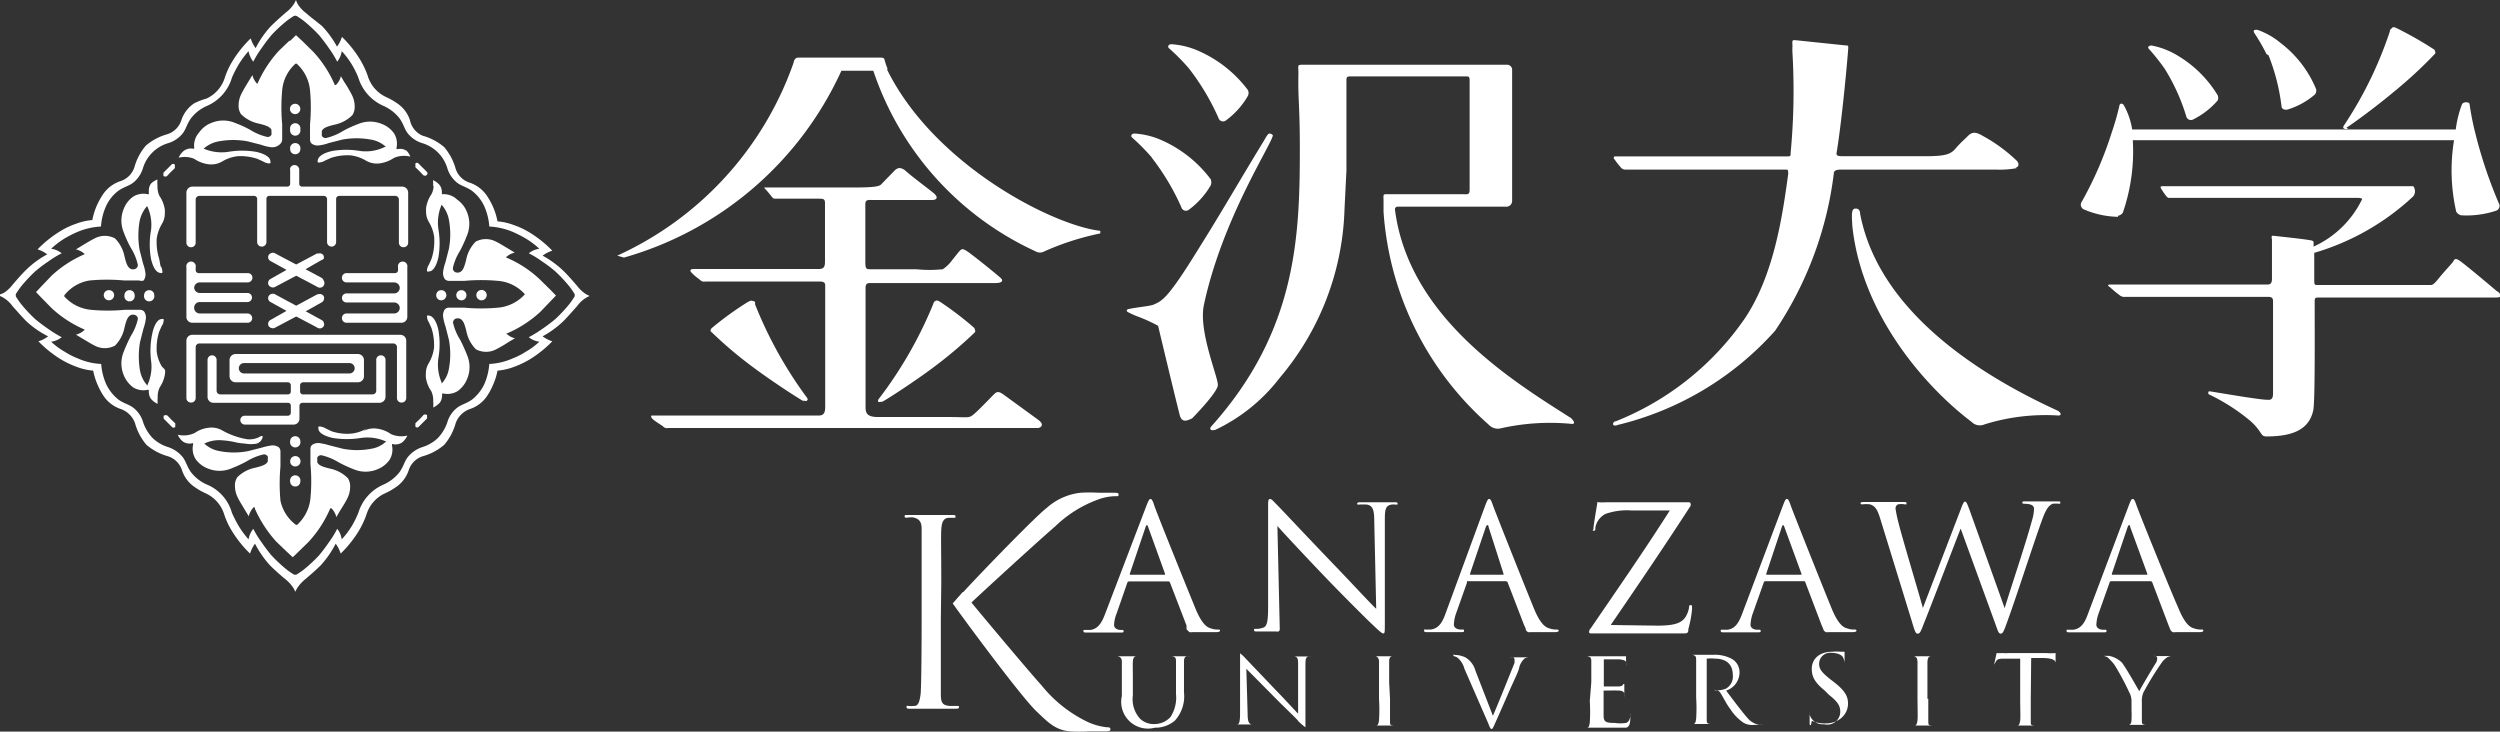 <svg xmlns="http://www.w3.org/2000/svg" viewBox="0 0 115.88 33.91"><rect x="0" y="0" width="115.88" height="33.91" fill="#333333" stroke="none"/><defs><style>.cls-1{fill:#fff;}</style></defs><g id="レイヤー_2" data-name="レイヤー 2"><g id="枠"><path class="cls-1" d="M72.79,19.36c-2.62-1.67-7.49-4.63-8.13-9.64a.12.12,0,0,1,.13-.14h5a.27.27,0,0,0,.3-.26c0-.34,0-6,0-6.12A.24.24,0,0,0,69.87,3C69,3,66.63,3,66,3H61.3c-.47,0-.54,0-.84,0s-.29,0-.28.22,0,.21,0,.63c0,.83.07,1.29.07,3,0,4.08-.13,8.48-4.1,12.91-.07.08-.07.14,0,.17s.08,0,.17,0a8.13,8.13,0,0,0,3-2.42,12.65,12.65,0,0,0,3-7.8l.09-1.81c0-.49,0-3.58,0-4.13,0-.21,0-.23.25-.23h5.24c.19,0,.22,0,.22.21,0,.49,0,4.79,0,5.05S68,9,67.69,9H64.34c-.13,0-.2,0-.21.06a1.4,1.4,0,0,0,0,.21c0,.15,0,.24,0,.55A14.47,14.47,0,0,0,69,19.68a.58.58,0,0,0,.58.17,10.39,10.39,0,0,1,3.29-.2c.13,0,.13-.1-.07-.29m-17-5.21c.85-4,3.15-7.46,3.2-7.88a.21.21,0,0,0-.15-.08c-.06,0-.11.06-.25.31-1,1.63-2,3.37-2.95,4.88-1.5,2.44-1.76,2.56-2.18,2.74-.15.07-.85.13-1.12.2-.12,0-.16.09-.08.14a4.1,4.1,0,0,0,.57.25,7.87,7.87,0,0,1,.84.39s.66,2.78,1,4.13c.1.4.37.26.58.16,0,0,1.16-1.18,1.19-1.53s-.9-2.47-.65-3.71M53.38,7.3a11,11,0,0,1,1.38,2.31.22.22,0,0,0,.36.1,3.72,3.72,0,0,0,1-1.12.39.39,0,0,0,0-.28,5.75,5.75,0,0,0-2.23-1.79,3.64,3.64,0,0,0-1.3-.33c-.14,0-.2.11-.11.19a9.94,9.94,0,0,1,.91.92M55.1,3.16a11,11,0,0,1,1.38,2.31.22.22,0,0,0,.36.1,3.7,3.7,0,0,0,1-1.12.31.31,0,0,0,0-.28A5.75,5.75,0,0,0,55.6,2.38a3.69,3.69,0,0,0-1.3-.33c-.14,0-.2.11-.11.19a9.94,9.94,0,0,1,.91.92"/><path class="cls-1" d="M108.76,5.92c.37-.23,1.52-1.09,2.17-1.64a20.5,20.5,0,0,0,1.92-1.77c.08-.07,0-.14,0-.2a17,17,0,0,0-1.75-1c-.12-.06-.19-.07-.24,0s-.06,0-.09.16a18.17,18.17,0,0,1-2.1,4.31c-.07.1-.08.16,0,.19s.09,0,.18,0m-8.51-2.78a9.2,9.2,0,0,1,1,2.21.22.22,0,0,0,.33.13,3.63,3.63,0,0,0,1.12-.87.28.28,0,0,0,0-.25,5.38,5.38,0,0,0-1.88-1.85,3.57,3.57,0,0,0-1.18-.45c-.13,0-.2.08-.13.15a9.75,9.75,0,0,1,.74.93m4.81-.63a9.46,9.46,0,0,1,.6,2.34c0,.18.18.21.31.17a3.53,3.53,0,0,0,1.24-.69.3.3,0,0,0,.06-.24A5.15,5.15,0,0,0,105.72,2a3.47,3.47,0,0,0-1.09-.62c-.12,0-.2,0-.15.13a9.51,9.51,0,0,1,.58,1M98.17,10a.31.31,0,0,0,.23-.15,8.69,8.69,0,0,0,.46-3.35h14.89a8.63,8.63,0,0,0,.1,3.31.36.36,0,0,0,.23.17,4.34,4.34,0,0,0,1.61-.21.24.24,0,0,0,.13-.36,21.28,21.28,0,0,1-1.1-3.3,12.45,12.45,0,0,1-.25-1.28c0-.11-.28-.13-.35,0A4.94,4.94,0,0,0,113.83,6h-15a3.32,3.32,0,0,0-.38-1.11c-.06-.12-.19-.11-.21,0a11.89,11.89,0,0,1-.36,1.26,16.9,16.9,0,0,1-1.38,3.19.24.24,0,0,0,.1.37,4.2,4.2,0,0,0,1.58.34m17.57,3.46c-.47-.4-1.32-1.11-1.65-1.36s-.32-.12-.41,0-.37.41-.59.68-.31.38-.43.38h-5.24c-.14,0-.16,0-.16-.24v-.25c0-.21,0-.62,0-1,0,0,0,0,0,0a11.41,11.41,0,0,0,4.59-2.62.39.39,0,0,0,0-.47l-.28,0h-11.3c-.08,0-.17,0-.12.09s.18.29.26.38.09.07.2.07h8.65s.22,0,.22.06a4.62,4.62,0,0,1-2.25,2.2l0,0v-.12c0-.13,0-.12-.08-.16-.32-.07-1.62-.2-1.77-.22s-.08.12-.08.18c0,.29,0,1.58,0,1.82s-.11.26-.23.26H97.8c-.09,0-.13.05,0,.12a5.39,5.39,0,0,0,.47.39.34.34,0,0,0,.24.06h6.64c.18,0,.21.09.21.2,0,.31,0,3.83,0,4.28,0,.3-.13.3-.28.29-.38,0-2.6-.39-2.65-.39s-.07,0-.07.07,0,.05.07.09a9.06,9.06,0,0,1,1.89,1.22c.57.52.44.71.74.71,1.33,0,2-.39,2.17-1.24.08-.55.06-3.51.06-5,0-.13,0-.2.15-.2h8.27c.31,0,.2-.17.06-.28"/><path class="cls-1" d="M95.43,19.06c-3-1.37-8.28-4.3-9.21-9.15,0-.15-.07-.26-.24-.24s-.15.3-.12.81c.44,4.15,3.44,7.5,5.52,9.07a.54.54,0,0,0,.61.12,9.45,9.45,0,0,1,3.42-.41c.15,0,.13-.12,0-.2m-2-11.27c.18-.07.19-.19.08-.33a7.3,7.3,0,0,0-1.6-1.17c-.27-.16-.46-.2-.66,0s-.37.34-.59.6-.48.35-1.35.35H85.43c-.19,0-.33,0-.3-.16.27-1.62.54-4.73.54-4.86s0-.1-.17-.12l-2.31-.24c-.08,0-.12,0-.11.15s0,.16,0,.37A30.54,30.54,0,0,1,83,7.08c0,.17,0,.17-.23.17H74.84a.08.08,0,0,0,0,.14,3.17,3.17,0,0,0,.28.36.26.26,0,0,0,.24.11h7.43c.12,0,.08.08.1.18-.27,2-.67,4.7-2,6.7a13.18,13.18,0,0,1-6,4.79c-.1,0-.14.11-.11.17a.19.19,0,0,0,.19,0,14.25,14.25,0,0,0,7.31-4.37A16.71,16.71,0,0,0,85,8.05c0-.15.12-.19.37-.19h7.13a4.37,4.37,0,0,0,1-.07"/><path class="cls-1" d="M41.15,3.21A3.41,3.41,0,0,1,41,2.77c0-.07-.08-.1-.17-.1H37c-.12,0-.19.09-.22.25a15.43,15.43,0,0,1-8.17,8.93l.31.09A15.82,15.82,0,0,0,39,3.28v0h1.48A14.16,14.16,0,0,0,48,11.65a.4.4,0,0,0,.41,0A12.49,12.49,0,0,1,51,10.82L51,10.7c-2.24-.26-7.73-3.09-9.89-7.49M43.59,14c-.11-.07-.18-.09-.23-.05s-.06,0-.11.16a19.19,19.19,0,0,1-2.47,4.32c-.08.09-.1.15-.07.19s.09,0,.19,0c.38-.21,1.57-1,2.27-1.52a20.28,20.28,0,0,0,2-1.68c.08-.07,0-.15,0-.21A15.05,15.05,0,0,0,43.59,14m4.59,5.5-1.69-1.23c-.25-.17-.32-.09-.46.05s-.74.77-.94.92-.25.09-1.12.09H40.7c-.51,0-.58-.18-.58-.46s0-4.89,0-5.53c0-.2.1-.22.22-.22h5.8c.31,0,.37-.11.26-.22s-1.4-1.16-1.63-1.29-.21-.07-.63.44a1.69,1.69,0,0,1-.44.43,6,6,0,0,1-1.23,0H40.35c-.18,0-.24,0-.24-.33V9.45c0-.21.17-.18.31-.18H43.2c.24,0,.28-.13.12-.28s-1-.76-1.39-1.11c-.24-.16-.34-.07-.44,0l-.65.67c-.08.08-.27.14-1.23.14H35.48c-.06,0-.08,0,0,.08s.28.33.32.38.08.06.17.06h2c.16,0,.27,0,.27.19,0,.37,0,2.63,0,2.68,0,.22,0,.39-.3.39H32.13c-.1,0-.17.05-.1.14a2.1,2.1,0,0,0,.35.31c.08.06.15.16.31.13h5.25c.17,0,.31,0,.31.18v5.57c0,.22,0,.46-.29.46H30.25c-.06,0-.09,0-.05.1s.47.35.53.4a.24.24,0,0,0,.24.08c.61,0,16.12,0,16.12,0h1c.16,0,.36-.17,0-.4m-10.86-.89c.1.05.15.06.19,0s0-.1-.07-.19A19.19,19.19,0,0,1,35,14.11c0-.15,0-.13-.11-.16s-.12,0-.23.05A15.05,15.05,0,0,0,33,15.2c-.06.06-.11.14,0,.21a19,19,0,0,0,2,1.68c.7.52,1.89,1.31,2.27,1.52"/><path class="cls-1" d="M43.61,28.71c0,.91,0,3.08,0,3.48s.09.49.38.53l.38,0c.06,0,.08,0,.08.05s0,.08-.15.08c-.48,0-1.05,0-1.13,0l-1,0c-.1,0-.15,0-.15-.08s0-.05.07-.05a1.54,1.54,0,0,0,.3,0c.19,0,.24-.25.28-.53s.05-2.57.05-3.48V27c0-1.48,0-2.17,0-2.48s-.09-.48-.42-.54A1.87,1.87,0,0,0,42,24a.07.07,0,0,1-.07-.06c0-.06,0-.07.15-.07l1.1,0,.95,0c.11,0,.16,0,.16.07s0,.06-.08.06L44,24c-.27,0-.35.21-.37.54s0,1,0,2.48Z"/><path class="cls-1" d="M54,26.64s0,0,0-.05l-.78-2.16q-.06-.18-.12,0l-.73,2.16s0,.05,0,.05Zm-.86-3.2c.1-.26.14-.31.18-.31s.09,0,.18.29,1.43,3.61,1.93,4.83c.3.71.54.84.71.88a.83.83,0,0,0,.33.05c.05,0,.08,0,.08.05s-.07.07-.17.07-.54,0-1.11,0a.39.39,0,0,1-.14,0L55,29.17A1.67,1.67,0,0,1,55,29l-.77-2a.07.07,0,0,0-.07-.05H52.33s-.06,0-.08.07l-.49,1.41a1.56,1.56,0,0,0-.12.54c0,.16.17.23.31.23H52c.05,0,.08,0,.08.05s0,.07-.12.07l-.65,0c-.09,0-.55,0-.93,0-.11,0-.16,0-.16-.07s0-.05.07-.05h.25c.37-.05.54-.36.69-.76Z"/><path class="cls-1" d="M59.17,29.27c-.1,0-.54,0-.91,0-.09,0-.13,0-.13-.07s0-.05.06-.05a.93.93,0,0,0,.34-.05c.2-.05.25-.28.25-1V23.53c0-.31,0-.4.09-.4s.21.17.3.25,1.35,1.43,2.62,2.75c.82.85,1.72,1.83,2,2.09l-.09-4.06c0-.52-.07-.71-.32-.77a2.51,2.51,0,0,0-.41,0c-.05,0-.06,0-.06-.05s.06-.06.16-.06l.86,0,.7,0c.09,0,.15,0,.15.06s0,.05-.09.05a.62.62,0,0,0-.2,0c-.27.05-.3.23-.3.71l0,4.69c0,.53,0,.57-.07.57s-.17-.09-.61-.51c-.09-.08-1.28-1.26-2.15-2.17s-1.89-2-2.15-2.3l.11,4.78a.11.11,0,0,1-.11.12"/><path class="cls-1" d="M76.82,29c.87,0,1.13-.15,1.3-.39a1.19,1.19,0,0,0,.17-.44c0-.07,0-.12.07-.12s.07,0,.07.18a5,5,0,0,1-.17.92c0,.2-.05.21-.24.21-1.38,0-2.77,0-4.21,0-.11,0-.15,0-.15-.07s0-.07.11-.22c1.23-1.8,2.48-3.6,3.63-5.41H75.61a3,3,0,0,0-1.19.16.88.88,0,0,0-.47.63c0,.12,0,.15-.09.15s0,0,0-.11.12-.82.16-1.06,0-.15.08-.15a1.93,1.93,0,0,0,.35,0c.78,0,1.18,0,1.44,0h2.3c.12,0,.17,0,.17.07a.13.13,0,0,1,0,.1c-1.19,1.84-2.44,3.68-3.7,5.52Z"/><path class="cls-1" d="M92.92,28.19h0c.22-.74,1-3.06,1.27-4.08a1.85,1.85,0,0,0,.09-.52c0-.14-.09-.24-.47-.24,0,0-.07,0-.07-.05s0-.06.14-.06c.42,0,.76,0,.84,0l.67,0c.07,0,.11,0,.11.05s0,.06-.07.06a1.23,1.23,0,0,0-.28,0c-.25.09-.38.43-.54.87-.36,1-1.19,3.56-1.52,4.46-.21.59-.25.69-.35.69s-.13-.11-.24-.42l-1.62-4.45h0c-.3.77-1.42,3.7-1.72,4.44-.13.34-.17.43-.27.43s-.13-.09-.29-.63L87.14,24c-.13-.42-.24-.54-.45-.62a1.47,1.47,0,0,0-.38,0s-.07,0-.07-.05.05-.06.13-.06l1,0,.85,0c.12,0,.15,0,.15.06s0,.05-.08.05a.78.78,0,0,0-.32,0,.22.22,0,0,0-.11.19,6.53,6.53,0,0,0,.16.74c.12.51,1,3.45,1.11,3.87h0l1.75-4.56c.12-.33.16-.37.21-.37s.1.11.2.38Z"/><path class="cls-1" d="M44.63,27.44c.3.39,3.09,3.72,3.65,4.33a6.13,6.13,0,0,0,2.15,1.7,2.87,2.87,0,0,0,.87.24c.09,0,.17,0,.17.09s-.07.1-.28.1h-.73a7.48,7.48,0,0,1-.88,0c-.68-.07-1-.42-1.54-.93-.73-.7-3.35-4.25-3.88-5Z"/><path class="cls-1" d="M44.34,27.79c.46-.55,3.61-3.82,4.17-4.24a2.82,2.82,0,0,1,1.57-.71,7.5,7.5,0,0,1,.86,0h.64c.21,0,.27,0,.27.09s-.07.07-.16.07a2.42,2.42,0,0,0-.78.15,5.61,5.61,0,0,0-2,1.25c-.55.46-3.88,3.5-4.1,3.74Z"/><path class="cls-1" d="M69.69,26.64s0,0,0-.05L69,24.43c0-.12-.09-.12-.13,0l-.73,2.16s0,.05,0,.05Zm-.85-3.2c.1-.26.13-.31.18-.31s.08,0,.18.29,1.42,3.61,1.92,4.83c.3.71.54.84.71.88a.88.88,0,0,0,.33.05s.09,0,.09.05-.08.07-.17.07-.55,0-1.12,0a.37.37,0,0,1-.13,0,.28.28,0,0,1-.1-.09s0-.09-.08-.22l-.77-2a.09.09,0,0,0-.08-.05H68A.08.08,0,0,0,68,27l-.5,1.41a1.78,1.78,0,0,0-.11.54c0,.16.17.23.31.23h.08c.06,0,.08,0,.08.05s0,.07-.12.07l-.64,0c-.09,0-.55,0-.94,0-.1,0-.15,0-.15-.07s0-.05.07-.05h.24c.38-.05.55-.36.69-.76Z"/><path class="cls-1" d="M83.5,26.64s0,0,0-.05l-.79-2.16q-.06-.18-.12,0l-.72,2.16s0,.05,0,.05Zm-.86-3.2c.1-.26.13-.31.18-.31s.08,0,.18.29,1.42,3.61,1.92,4.83c.3.71.54.84.71.88a.88.88,0,0,0,.33.05c.05,0,.09,0,.09.05s-.08.07-.17.07-.55,0-1.12,0a.37.37,0,0,1-.13,0,.28.28,0,0,1-.1-.09,2,2,0,0,0-.09-.22l-.76-2s0-.05-.07-.05H81.83a.08.08,0,0,0-.08.07l-.5,1.41a1.78,1.78,0,0,0-.11.54c0,.16.17.23.31.23h.08c.06,0,.08,0,.08.05s0,.07-.12.07l-.64,0c-.1,0-.55,0-.93,0-.11,0-.16,0-.16-.07s0-.05.07-.05h.24c.38-.05.54-.36.69-.76Z"/><path class="cls-1" d="M99.53,26.64s0,0,0-.05l-.79-2.16c0-.12-.08-.12-.12,0l-.73,2.16s0,.05,0,.05Zm-.86-3.2c.1-.26.13-.31.18-.31s.08,0,.18.29S100.45,27,101,28.25c.3.71.54.84.71.88a.88.88,0,0,0,.33.05c.05,0,.09,0,.09.05s-.08.07-.17.07-.55,0-1.11,0a.39.39,0,0,1-.14,0,.28.28,0,0,1-.1-.09l-.09-.22-.76-2a.09.09,0,0,0-.08-.05H97.86a.08.08,0,0,0-.08.07l-.5,1.41a1.78,1.78,0,0,0-.11.54c0,.16.17.23.31.23h.08c.06,0,.08,0,.08.05s0,.07-.12.07l-.64,0c-.09,0-.55,0-.94,0-.1,0-.15,0-.15-.07s0-.05.07-.05h.24c.38-.05.55-.36.69-.76Z"/><path class="cls-1" d="M52,31.62c0-.69,0-.81,0-.95s-.05-.22-.2-.25l-.15,0s0,0,0,0,0,0,.07,0h1s.07,0,.07,0,0,0,0,0l-.11,0c-.12,0-.16.09-.17.25s0,.26,0,.95v.61a1.35,1.35,0,0,0,.34,1.09.92.92,0,0,0,.69.24,1,1,0,0,0,.71-.32,1.64,1.64,0,0,0,.26-1.07v-.55c0-.69,0-.81,0-.95s0-.22-.19-.25l-.16,0s0,0,0,0,0,0,.07,0h.86c.05,0,.07,0,.07,0s0,0,0,0a.32.32,0,0,0-.12,0c-.12,0-.16.09-.16.25s0,.26,0,.95v.47a1.68,1.68,0,0,1-.42,1.31,1.38,1.38,0,0,1-.93.33A1.24,1.24,0,0,1,52,32.26Z"/><path class="cls-1" d="M57.83,33.07c0,.36.05.47.18.51l.22,0s0,0,0,0,0,0-.08,0h-.92s-.07,0-.07,0,0,0,0,0l.18,0c.11,0,.14-.16.14-.56V30.5c0-.17,0-.22,0-.22s.12.1.16.14l1.44,1.51c.45.46.94,1,1.09,1.15l0-2.23c0-.29,0-.39-.17-.42l-.23,0s0,0,0,0,0,0,.09,0h.85c.05,0,.08,0,.08,0s0,0,0,0a.26.26,0,0,0-.11,0c-.15,0-.17.12-.17.39v2.57c0,.3,0,.32,0,.32s-.09-.05-.33-.28c0-.05-.7-.69-1.19-1.2L57.77,31Z"/><path class="cls-1" d="M64.43,32.39c0,.42,0,.77,0,1s0,.22.18.24l.2,0s0,0,0,0,0,0-.08,0h-1s-.07,0-.07,0,0,0,0,0l.13,0c.09,0,.11-.11.13-.24a8,8,0,0,0,0-1v-.77c0-.69,0-.81,0-.95s-.06-.23-.16-.25l-.14,0s0,0,0,0,0,0,.08,0h.9s.07,0,.07,0,0,0,0,0l-.12,0c-.12,0-.16.09-.16.25s0,.26,0,.95Z"/><path class="cls-1" d="M73.76,31.62c0-.69,0-.81,0-.95s0-.22-.2-.25l-.15,0s0,0,0,0,0,0,.08,0h1.62l.2,0,.06,0s0,0,0,0,0,.08,0,.21,0,.23,0,.29,0,0,0,0,0,0,0-.05a.47.47,0,0,0,0-.16c0-.08-.08-.12-.32-.15l-.71,0s0,0,0,0v1.21s0,.05,0,.05H75a.36.36,0,0,0,.22-.06s0-.06.07-.06,0,0,0,0,0,.1,0,.24,0,.25,0,.28,0,.09,0,.09,0,0,0,0a.41.41,0,0,0,0-.15c0-.06-.06-.14-.23-.15s-.66,0-.73,0,0,0,0,0v.38c0,.15,0,.66,0,.76,0,.3.08.36.52.36a1.84,1.84,0,0,0,.52,0c.12-.05.17-.14.2-.32s0-.07,0-.07,0,0,0,.07,0,.34-.06.43-.07.11-.24.11c-.69,0-1.07,0-1.21,0H73.5s-.07,0-.07,0,0,0,0,0l.13,0c.09,0,.11-.11.13-.24a8,8,0,0,0,0-1Z"/><path class="cls-1" d="M79.51,32s0,0,0,0a0,0,0,0,1,0,0,1.18,1.18,0,0,0,.49-.08.64.64,0,0,0,.32-.62c0-.55-.35-.77-.83-.77a1.74,1.74,0,0,0-.38,0,.05.05,0,0,0,0,0s0,2.6,0,2.79,0,.22.18.24l.2,0s0,0,0,0,0,0-.07,0h-1s-.07,0-.07,0,0,0,0,0l.14,0c.09,0,.11-.11.13-.24a8,8,0,0,0,0-1v-.77c0-.69,0-.81,0-.95s0-.22-.2-.25l-.15,0s0,0,0,0,0,0,.07,0h1.12a1.64,1.64,0,0,1,.83.2.71.71,0,0,1,.34.57.89.89,0,0,1-.62.89s.74,1,1,1.28a.89.89,0,0,0,.56.31.71.71,0,0,0,.17,0s0,0,0,0,0,0-.1,0h-.33a.85.85,0,0,1-.48-.09,2.16,2.16,0,0,1-.63-.65c-.19-.23-.4-.7-.5-.8a.36.36,0,0,0-.24-.08s0,0,0,0"/><path class="cls-1" d="M83.94,33.61c-.06,0-.06,0-.06-.17s0-.39,0-.46,0-.07,0-.07,0,0,0,.05a1,1,0,0,0,0,.16.63.63,0,0,0,.67.45A.6.6,0,0,0,85.3,33c0-.3-.13-.48-.52-.79L84.57,32c-.48-.39-.59-.66-.59-1,0-.47.37-.79.94-.79a2.21,2.21,0,0,1,.42,0l.16,0s0,0,0,0,0,.16,0,.47q0,.09,0,.09s0,0,0-.05a.6.6,0,0,0-.06-.22c0-.05-.14-.24-.56-.24a.51.51,0,0,0-.56.51c0,.25.13.41.55.74l.13.1c.53.41.66.68.66,1a.88.88,0,0,1-.39.73,1.13,1.13,0,0,1-.68.19,1.42,1.42,0,0,1-.61-.12"/><path class="cls-1" d="M89.38,32.39c0,.42,0,.77,0,1s0,.22.18.24l.2,0s0,0,0,0,0,0-.07,0h-1s-.07,0-.07,0,0,0,0,0l.13,0c.09,0,.11-.11.13-.24s0-.54,0-1V30.67c0-.15-.06-.23-.16-.25l-.14,0s0,0,0,0,0,0,.08,0h.9c.05,0,.07,0,.07,0s0,0,0,0l-.12,0c-.12,0-.16.09-.17.25v1.72Z"/><path class="cls-1" d="M94.13,32.39c0,.42,0,.77,0,1s0,.22.18.24l.21,0s0,0,0,0,0,0-.07,0h-1s-.08,0-.08,0,0,0,0,0l.14,0c.09,0,.11-.11.13-.24s0-.54,0-1V30.53h-.67c-.28,0-.39,0-.46.14l-.08.14s0,0,0,0,0,0,0,0,.09-.42.1-.46,0-.08.05-.08a.85.85,0,0,0,.2,0,2.64,2.64,0,0,0,.36,0h1.7a2.37,2.37,0,0,0,.44,0s0,0,0,.05,0,.44,0,.49,0,0,0,0,0,0,0-.07v0c0-.13-.12-.23-.56-.24h-.57Z"/><path class="cls-1" d="M98.33,30.68c.23.29.75,1.23.83,1.36.09-.19.66-1.14.75-1.28a.42.42,0,0,0,.08-.22c0-.07,0-.11-.07-.13s-.07,0-.07,0,0,0,.07,0h.74s.06,0,.06,0,0,0-.06,0a.48.48,0,0,0-.21.06,1,1,0,0,0-.24.23,13.88,13.88,0,0,0-.86,1.4,1,1,0,0,0-.07.44v.38c0,.07,0,.25,0,.44s0,.22.19.24l.2,0s0,0,0,0,0,0-.07,0h-1s-.07,0-.07,0,0,0,0,0l.13,0c.1,0,.14-.11.14-.24a4.27,4.27,0,0,0,0-.44v-.38a.86.86,0,0,0-.11-.46A12,12,0,0,0,98,30.8a2.64,2.64,0,0,0-.31-.33.53.53,0,0,0-.2-.07s0,0,0,0,0,0,.06,0h.2a1.15,1.15,0,0,1,.62.33"/><path class="cls-1" d="M69.2,33.18c.26-.6.87-2.13,1-2.45a.73.73,0,0,0,0-.16.1.1,0,0,0-.06-.1.5.5,0,0,0-.17,0s0,0,0,0,0,0,.1,0h.8s.07,0,.07,0,0,0-.05,0a.46.46,0,0,0-.22.05.87.87,0,0,0-.25.41c0,.13-.27.66-.5,1.19s-.49,1.12-.59,1.34-.14.33-.19.33-.08-.06-.16-.27L67.88,31a1,1,0,0,0-.34-.53.58.58,0,0,0-.17-.06s0,0,0-.05,0,0,.13,0a1.18,1.18,0,0,1,.44.12,1.05,1.05,0,0,1,.45.61Z"/><path class="cls-1" d="M13.45,22.32a.24.24,0,1,1,.47,0,.23.23,0,0,1-.24.23.23.23,0,0,1-.23-.23"/><path class="cls-1" d="M13.45,20.45a.23.23,0,0,1,.23-.23.23.23,0,0,1,.24.23.24.24,0,1,1-.47,0"/><path class="cls-1" d="M13.45,21.39a.24.24,0,1,1,.23.23.23.23,0,0,1-.23-.23"/><path class="cls-1" d="M22.32,13.92a.24.24,0,0,1-.24-.24.24.24,0,0,1,.48,0,.24.24,0,0,1-.24.24"/><path class="cls-1" d="M20.45,13.92a.23.23,0,0,1-.23-.24.23.23,0,0,1,.23-.23.23.23,0,0,1,.24.23.24.24,0,0,1-.24.24"/><path class="cls-1" d="M21.39,13.92a.24.24,0,0,1-.24-.24.23.23,0,0,1,.24-.23.23.23,0,0,1,.23.23.23.23,0,0,1-.23.24"/><path class="cls-1" d="M13.92,5.05a.24.24,0,1,1-.24-.24.24.24,0,0,1,.24.24"/><path class="cls-1" d="M13.92,6.92a.23.23,0,0,1-.24.23.23.23,0,0,1-.23-.23.24.24,0,1,1,.47,0"/><path class="cls-1" d="M13.92,6a.24.24,0,1,1-.47,0,.24.24,0,1,1,.47,0"/><path class="cls-1" d="M5.05,13.45a.23.23,0,0,1,.24.23.24.24,0,0,1-.48,0,.23.23,0,0,1,.24-.23"/><path class="cls-1" d="M6.92,13.45a.23.23,0,0,1,.23.23.24.24,0,1,1-.47,0,.23.23,0,0,1,.24-.23"/><path class="cls-1" d="M6,13.45a.23.23,0,0,1,.24.23.24.24,0,1,1-.47,0A.23.23,0,0,1,6,13.45"/><path class="cls-1" d="M.78,13.56A2.89,2.89,0,0,1,1,13.25a6.88,6.88,0,0,1,.63-.67,6.09,6.09,0,0,1,.61-.46,4.42,4.42,0,0,1,.62-.38,1,1,0,0,0-.49-.21A3.81,3.81,0,0,1,3,11.05a5.31,5.31,0,0,1,.59-.3,3.23,3.23,0,0,1,1.09-.25,2.78,2.78,0,0,1,.22-.91,1.87,1.87,0,0,1,.59-.75c.28-.19.47-.21.68-.37a1.36,1.36,0,0,0,.46-.69A1.74,1.74,0,0,1,7.78,6.64a1.36,1.36,0,0,0,.69-.46c.16-.21.18-.4.37-.68a1.87,1.87,0,0,1,.75-.59A2.05,2.05,0,0,0,10.75,3.6a5.31,5.31,0,0,1,.3-.59,4.43,4.43,0,0,1,.47-.64,1.17,1.17,0,0,0,.22.49,4.42,4.42,0,0,1,.38-.62c.13-.19.3-.42.46-.61A6.88,6.88,0,0,1,13.25,1a2.89,2.89,0,0,1,.31-.22.18.18,0,0,1,.25,0,2.89,2.89,0,0,1,.31.22,6.88,6.88,0,0,1,.67.63c.16.19.33.42.46.61a4.42,4.42,0,0,1,.38.62,1,1,0,0,0,.21-.49,3.81,3.81,0,0,1,.48.64,4.06,4.06,0,0,1,.29.59,2.1,2.1,0,0,0,1.17,1.31,1.94,1.94,0,0,1,.75.59c.19.28.21.47.37.68a1.36,1.36,0,0,0,.69.46,1.74,1.74,0,0,1,1.14,1.14,1.36,1.36,0,0,0,.46.69c.21.16.4.18.68.37a1.87,1.87,0,0,1,.59.75,2.78,2.78,0,0,1,.22.91,3.23,3.23,0,0,1,1.09.25,5.31,5.31,0,0,1,.59.3,3.81,3.81,0,0,1,.64.48,1,1,0,0,0-.49.21,4.42,4.42,0,0,1,.62.38,6.09,6.09,0,0,1,.61.46,6.88,6.88,0,0,1,.63.67,2.89,2.89,0,0,1,.22.31.18.18,0,0,1,0,.25,2.89,2.89,0,0,1-.22.31,6.88,6.88,0,0,1-.63.67c-.19.16-.42.33-.61.46a5.61,5.61,0,0,1-.62.38,1,1,0,0,0,.49.21,3.31,3.31,0,0,1-.64.47,3.22,3.22,0,0,1-.59.3,3,3,0,0,1-1.09.26,2.86,2.86,0,0,1-.22.91,2,2,0,0,1-.59.75c-.28.19-.47.21-.68.37a1.32,1.32,0,0,0-.46.69,2,2,0,0,1-.43.71,1.81,1.81,0,0,1-.71.42,1.44,1.44,0,0,0-.69.47c-.16.21-.18.4-.37.68a1.94,1.94,0,0,1-.75.59,2.08,2.08,0,0,0-1.17,1.31,4.65,4.65,0,0,1-.29.59,3.81,3.81,0,0,1-.48.64,1,1,0,0,0-.21-.49,4.42,4.42,0,0,1-.38.62c-.13.19-.3.42-.46.61a6.88,6.88,0,0,1-.67.63,2.89,2.89,0,0,1-.31.22.18.18,0,0,1-.25,0,2.89,2.89,0,0,1-.31-.22,6.88,6.88,0,0,1-.67-.63c-.16-.19-.33-.42-.46-.61a4.42,4.42,0,0,1-.38-.62,1.11,1.11,0,0,0-.22.49,4.43,4.43,0,0,1-.47-.64,6.37,6.37,0,0,1-.3-.59,2,2,0,0,0-1.16-1.31,1.87,1.87,0,0,1-.75-.59c-.19-.28-.21-.47-.37-.68a1.44,1.44,0,0,0-.69-.47,1.81,1.81,0,0,1-.71-.42,2,2,0,0,1-.43-.71,1.32,1.32,0,0,0-.46-.69c-.21-.16-.4-.18-.68-.37a2,2,0,0,1-.59-.75,2.86,2.86,0,0,1-.22-.91,3,3,0,0,1-1.09-.26,3.22,3.22,0,0,1-.59-.3,3.31,3.31,0,0,1-.64-.47,1,1,0,0,0,.49-.21,5.61,5.61,0,0,1-.62-.38c-.19-.13-.42-.3-.61-.46A6.88,6.88,0,0,1,1,14.12a2.89,2.89,0,0,1-.22-.31.18.18,0,0,1,0-.25M0,13.72a1.14,1.14,0,0,1,.16.08,1.42,1.42,0,0,1,.42.39c.19.21.43.49.65.71a4.3,4.3,0,0,0,1,.69,1.36,1.36,0,0,1-.45.23,5.34,5.34,0,0,0,1,.81,4.18,4.18,0,0,0,.79.38,2.77,2.77,0,0,0,.75.17,3,3,0,0,0,.22.69,3,3,0,0,0,.28.51,1.55,1.55,0,0,0,.78.58,1.08,1.08,0,0,1,.66.66,2.62,2.62,0,0,0,.53,1,2.62,2.62,0,0,0,1,.53,1,1,0,0,1,.65.66,1.51,1.51,0,0,0,.59.77,3,3,0,0,0,.51.29,1.59,1.59,0,0,1,.86,1,3.64,3.64,0,0,0,.38.79,5.34,5.34,0,0,0,.81,1,1.53,1.53,0,0,1,.23-.46,4.62,4.62,0,0,0,.69,1c.22.22.49.46.71.64a1.74,1.74,0,0,1,.39.43l.08.16s0,0,0,0,0,0,0,0a1.14,1.14,0,0,1,.08-.16,1.74,1.74,0,0,1,.39-.43c.21-.18.49-.42.71-.64a4.62,4.62,0,0,0,.69-1,1.53,1.53,0,0,1,.23.46,5.34,5.34,0,0,0,.81-1,4.18,4.18,0,0,0,.38-.79,1.59,1.59,0,0,1,.86-1,3,3,0,0,0,.51-.29,1.51,1.51,0,0,0,.59-.77,1,1,0,0,1,.65-.66,2.62,2.62,0,0,0,1-.53,2.62,2.62,0,0,0,.53-1,1.08,1.08,0,0,1,.66-.66,1.55,1.55,0,0,0,.78-.58,3,3,0,0,0,.28-.51,3,3,0,0,0,.22-.69,2.77,2.77,0,0,0,.75-.17,4.18,4.18,0,0,0,.79-.38,5.34,5.34,0,0,0,1-.81,1.47,1.47,0,0,1-.45-.23,4.55,4.55,0,0,0,.95-.69c.22-.22.46-.5.65-.71a1.42,1.42,0,0,1,.42-.39,1.14,1.14,0,0,1,.16-.08s0,0,0,0l0,0-.16-.08a1.59,1.59,0,0,1-.42-.39c-.19-.22-.43-.5-.65-.71a4.55,4.55,0,0,0-.95-.69,1.47,1.47,0,0,1,.45-.23,5.34,5.34,0,0,0-1-.81,3.64,3.64,0,0,0-.79-.38,2.77,2.77,0,0,0-.75-.17,3.11,3.11,0,0,0-.22-.7,3.3,3.3,0,0,0-.28-.5,1.57,1.57,0,0,0-.78-.59,1,1,0,0,1-.66-.65,2.62,2.62,0,0,0-.53-1,2.62,2.62,0,0,0-1-.53A1,1,0,0,1,19,5.56a1.51,1.51,0,0,0-.59-.77,3,3,0,0,0-.51-.29,1.59,1.59,0,0,1-.86-1,4.18,4.18,0,0,0-.38-.79,5.34,5.34,0,0,0-.81-1,1.47,1.47,0,0,1-.23.45,4.55,4.55,0,0,0-.69-.95C14.68,1,14.4.8,14.19.61A1.59,1.59,0,0,1,13.8.19,1.14,1.14,0,0,1,13.72,0s0,0,0,0l0,0-.08.16a1.59,1.59,0,0,1-.39.42c-.22.19-.49.43-.71.65a4.55,4.55,0,0,0-.69,1,1.47,1.47,0,0,1-.23-.45,5.34,5.34,0,0,0-.81,1,3.64,3.64,0,0,0-.38.79,1.59,1.59,0,0,1-.86,1A3,3,0,0,0,9,4.79a1.51,1.51,0,0,0-.59.77,1,1,0,0,1-.65.66,2.62,2.62,0,0,0-1,.53,2.62,2.62,0,0,0-.53,1,1,1,0,0,1-.66.65A1.57,1.57,0,0,0,4.78,9a3.3,3.3,0,0,0-.28.5,3.11,3.11,0,0,0-.22.7,2.77,2.77,0,0,0-.75.17,3.64,3.64,0,0,0-.79.38,5.34,5.34,0,0,0-1,.81,1.36,1.36,0,0,1,.45.23,4.3,4.3,0,0,0-.95.69c-.22.21-.46.49-.65.71a1.59,1.59,0,0,1-.42.39L0,13.65l0,0s0,0,0,0"/><path class="cls-1" d="M13.41,1.89l-.48.46a5.54,5.54,0,0,0-1,1.54.07.07,0,0,1,0,0s0,0,0,0a.83.83,0,0,1-.23-.41l-.16.26c-.12.2-.27.44-.35.61a1.16,1.16,0,0,0-.13.54.68.68,0,0,0,.11.4,1.63,1.63,0,0,0,.83.44c.37.09.5.15.58.28a.36.36,0,0,1,0,.11.31.31,0,0,1,0,.13.2.2,0,0,1-.18.1,2.49,2.49,0,0,1-.8-.33,5.07,5.07,0,0,0-.7-.32,1.42,1.42,0,0,0-1.11,0,1.23,1.23,0,0,0-.56.44A.91.91,0,0,0,9,6.83s0,0,0,.06H8.93A.54.54,0,0,0,8.51,7a.84.84,0,0,0-.23.31A1.18,1.18,0,0,1,9,7.36l0,0a1.5,1.5,0,0,0,.64.25,1,1,0,0,0,.65-.12,1.8,1.8,0,0,1,.73-.25,2.47,2.47,0,0,1,.9.12l.27.12a.47.47,0,0,0,.2.08.16.16,0,0,0,.14,0,.09.09,0,0,0,0-.09c0-.18-.25-.34-.65-.43a3.83,3.83,0,0,0-1.31,0,2.11,2.11,0,0,1-1.13-.15l0,0,0,0a1.43,1.43,0,0,1,.71-.34,3.66,3.66,0,0,1,1.32,0l.63.16a2.14,2.14,0,0,0,.44.11A.51.51,0,0,0,13,6.66a.3.3,0,0,0,.08-.18l0-.37,0-.34v0a8.62,8.62,0,0,1,0-1.59,1.86,1.86,0,0,1,.62-1.23h.05a1.9,1.9,0,0,1,.62,1.23,8.62,8.62,0,0,1,0,1.59v0l0,.34,0,.36a.26.26,0,0,0,.08.19.49.49,0,0,0,.34.08,2.06,2.06,0,0,0,.45-.11l.63-.16a3.66,3.66,0,0,1,1.32,0,1.34,1.34,0,0,1,.7.34l0,0-.05,0A2,2,0,0,1,16.7,7a3.83,3.83,0,0,0-1.31,0c-.4.09-.64.25-.66.43a.13.13,0,0,0,0,.09.14.14,0,0,0,.13,0,.46.46,0,0,0,.21-.08l.27-.12a2.44,2.44,0,0,1,.9-.12,1.82,1.82,0,0,1,.73.25,1,1,0,0,0,.65.12,1.56,1.56,0,0,0,.64-.25l0,0a1.18,1.18,0,0,1,.76-.06A.84.84,0,0,0,18.86,7a.54.54,0,0,0-.42-.09h-.06s0,0,0-.06a.91.91,0,0,0-.11-.66,1.23,1.23,0,0,0-.56-.44,1.42,1.42,0,0,0-1.11,0,5.07,5.07,0,0,0-.7.32,2.58,2.58,0,0,1-.8.33.2.2,0,0,1-.18-.1.31.31,0,0,1,0-.13.36.36,0,0,1,0-.11c.08-.13.21-.19.58-.28a1.63,1.63,0,0,0,.83-.44.68.68,0,0,0,.11-.4,1.16,1.16,0,0,0-.13-.54,6,6,0,0,0-.36-.61l-.15-.26a.83.83,0,0,1-.23.41s0,0-.05,0a.07.07,0,0,1,0,0,5.38,5.38,0,0,0-1-1.54L14,1.89l-.28-.26s-.27.26-.27.26"/><path class="cls-1" d="M7,8.51a.53.53,0,0,0-.1.32.34.34,0,0,0,0,.1V9a.06.06,0,0,1,0,0s0,0-.06,0a.91.91,0,0,0-.66.11,1.23,1.23,0,0,0-.44.56,1.42,1.42,0,0,0,0,1.11,5.07,5.07,0,0,0,.32.7,2.49,2.49,0,0,1,.33.8.2.2,0,0,1-.11.18.27.27,0,0,1-.23,0c-.13-.08-.19-.21-.28-.58a1.63,1.63,0,0,0-.44-.83,1,1,0,0,0-.94,0c-.17.08-.41.23-.61.35l-.26.16a.9.9,0,0,1,.41.22s0,0,0,0h0a.07.07,0,0,1,0,0,5.33,5.33,0,0,0-1.54,1l-.46.48-.26.28s.26.27.26.27l.46.47a5.38,5.38,0,0,0,1.54,1s0,0,0,0h0l0,0a.83.83,0,0,1-.41.23l.26.16c.21.12.44.27.61.35a1,1,0,0,0,.94,0,1.63,1.63,0,0,0,.44-.83c.09-.37.15-.5.28-.58a.27.27,0,0,1,.23,0,.19.19,0,0,1,.11.18,2.47,2.47,0,0,1-.33.79,7.74,7.74,0,0,0-.32.71,1.42,1.42,0,0,0,0,1.11,1.28,1.28,0,0,0,.44.56.91.91,0,0,0,.66.11s0,0,.06,0a.06.06,0,0,1,0,0v0a.34.34,0,0,0,0,.1.55.55,0,0,0,.1.32.84.84,0,0,0,.31.23,1.53,1.53,0,0,1,0-.3,1,1,0,0,1,.09-.46l0,0a1.56,1.56,0,0,0,.25-.64,1,1,0,0,0,0-.17A.9.9,0,0,0,7.51,17a1.75,1.75,0,0,1-.25-.73v-.16a2.52,2.52,0,0,1,.12-.74l.12-.27a.37.37,0,0,0,.08-.21s0,0,0,0a.15.15,0,0,0,0-.1.13.13,0,0,0-.09,0c-.18,0-.34.26-.43.66A3.83,3.83,0,0,0,7,16.7a2,2,0,0,1-.16,1.13l0,.05,0,0a1.42,1.42,0,0,1-.35-.7,3.9,3.9,0,0,1,0-1.32l.16-.63a2.21,2.21,0,0,0,.11-.45.49.49,0,0,0-.08-.34.26.26,0,0,0-.19-.08l-.36,0-.34,0h0a8.5,8.5,0,0,1-1.58,0,1.9,1.9,0,0,1-1.23-.62v-.05A1.86,1.86,0,0,1,4.16,13a8.62,8.62,0,0,1,1.59,0h0l.34,0,.36,0A.3.3,0,0,0,6.66,13a.51.51,0,0,0,.08-.35,2.14,2.14,0,0,0-.11-.44l-.16-.63a3.9,3.9,0,0,1,0-1.32,1.51,1.51,0,0,1,.35-.71l0,0,0,0A2,2,0,0,1,7,10.67,3.83,3.83,0,0,0,7,12c.09.4.25.64.43.65a.12.12,0,0,0,.09,0,.18.18,0,0,0,0-.11v0a.37.37,0,0,0-.08-.21L7.38,12a2.53,2.53,0,0,1-.12-.75v-.15a1.82,1.82,0,0,1,.25-.73.91.91,0,0,0,.13-.49,1,1,0,0,0,0-.16,1.5,1.5,0,0,0-.25-.64l0,0a1,1,0,0,1-.09-.46,1.45,1.45,0,0,1,0-.3A.84.84,0,0,0,7,8.51"/><path class="cls-1" d="M20.1,8.58A.9.9,0,0,1,20,9v0a1.5,1.5,0,0,0-.25.64,1,1,0,0,0,0,.17.9.9,0,0,0,.13.48,1.82,1.82,0,0,1,.25.73v.15A2.53,2.53,0,0,1,20,12l-.12.27a.47.47,0,0,0-.08.2v0a.18.18,0,0,0,0,.11.12.12,0,0,0,.09,0c.18,0,.34-.25.43-.65a3.83,3.83,0,0,0,0-1.31,2.11,2.11,0,0,1,.15-1.13l0,0,0,0a1.43,1.43,0,0,1,.34.71,3.66,3.66,0,0,1,0,1.32l-.16.63a2.14,2.14,0,0,0-.11.44.51.51,0,0,0,.08.35.3.3,0,0,0,.18.08l.37,0,.34,0h0a8.62,8.62,0,0,1,1.59,0,1.86,1.86,0,0,1,1.23.62h0v0a1.9,1.9,0,0,1-1.23.62,8.62,8.62,0,0,1-1.59,0h0l-.34,0-.36,0a.26.26,0,0,0-.19.08.49.49,0,0,0-.08.34,2.21,2.21,0,0,0,.11.45l.16.63a3.66,3.66,0,0,1,0,1.32,1.34,1.34,0,0,1-.34.7l0,0,0-.05a2.11,2.11,0,0,1-.15-1.13,3.83,3.83,0,0,0,0-1.31c-.09-.4-.25-.64-.43-.66a.13.13,0,0,0-.09,0,.15.15,0,0,0,0,.1s0,0,0,0a.46.46,0,0,0,.08.21l.12.27a2.52,2.52,0,0,1,.12.74v.16a1.91,1.91,0,0,1-.25.73.9.9,0,0,0-.13.48,1,1,0,0,0,0,.17,1.43,1.43,0,0,0,.25.64l0,0a1,1,0,0,1,.09.46,1.53,1.53,0,0,1,0,.3,1,1,0,0,0,.31-.23.55.55,0,0,0,.1-.32.34.34,0,0,0,0-.1v0s0,0,0,0,.05,0,.06,0a.91.91,0,0,0,.66-.11,1.28,1.28,0,0,0,.44-.56,1.42,1.42,0,0,0,0-1.11,7.74,7.74,0,0,0-.32-.71,2.47,2.47,0,0,1-.33-.79.2.2,0,0,1,.1-.18.29.29,0,0,1,.24,0c.13.08.19.21.28.58a1.63,1.63,0,0,0,.44.83,1,1,0,0,0,.94,0,6,6,0,0,0,.61-.36l.26-.15a.83.83,0,0,1-.41-.23l0,0h0s0,0,.05,0a5.38,5.38,0,0,0,1.54-1l.46-.48.26-.27s-.26-.27-.26-.27L25,12.93a5.24,5.24,0,0,0-1.55-1l0,0h0s0,0,0,0a.82.82,0,0,1,.41-.22l-.26-.16c-.21-.12-.44-.27-.61-.35a1,1,0,0,0-.94,0,1.63,1.63,0,0,0-.44.83c-.09.37-.15.5-.28.58a.29.29,0,0,1-.24,0,.21.21,0,0,1-.1-.18,2.49,2.49,0,0,1,.33-.8,6.63,6.63,0,0,0,.32-.7,1.42,1.42,0,0,0,0-1.11,1.23,1.23,0,0,0-.44-.56A.91.91,0,0,0,20.54,9s0,0-.06,0a.06.06,0,0,1,0,0v0a.34.34,0,0,0,0-.1.53.53,0,0,0-.1-.32.84.84,0,0,0-.31-.23,1.45,1.45,0,0,1,0,.3"/><path class="cls-1" d="M17,19.86h0a1.75,1.75,0,0,1-.73.24,2.27,2.27,0,0,1-.9-.11l-.27-.13a.6.6,0,0,0-.21-.08.18.18,0,0,0-.13,0,.13.13,0,0,0,0,.09c0,.18.26.34.66.43a4.1,4.1,0,0,0,1.31,0,2.11,2.11,0,0,1,1.13.15l.05,0,0,0a1.28,1.28,0,0,1-.7.35,3.45,3.45,0,0,1-1.32,0l-.63-.16a2.69,2.69,0,0,0-.45-.1.49.49,0,0,0-.34.08.23.23,0,0,0-.08.18l0,.37,0,.34v0a8.62,8.62,0,0,1,0,1.59,1.93,1.93,0,0,1-.62,1.23h-.05A1.88,1.88,0,0,1,13,23.21a8.62,8.62,0,0,1,0-1.59v0l0-.34,0-.36a.28.28,0,0,0-.08-.19.51.51,0,0,0-.35-.08,2.85,2.85,0,0,0-.44.1l-.63.16a3.45,3.45,0,0,1-1.32,0,1.35,1.35,0,0,1-.71-.35l0,0,0,0a1.58,1.58,0,0,1,.84-.15,4.08,4.08,0,0,1,.52.07,2.58,2.58,0,0,0,.52.08,1.52,1.52,0,0,0,.56,0,.42.42,0,0,0,.26-.28c0-.06,0-.07,0-.07s0,0-.07,0a1,1,0,0,1-.64.15,3.53,3.53,0,0,1-1.16-.41,1,1,0,0,0-.65-.12,1.39,1.39,0,0,0-.64.25H9a1.18,1.18,0,0,1-.76.07.84.84,0,0,0,.23.31.54.54,0,0,0,.42.09.07.07,0,0,1,.06,0s0,.05,0,.06a.91.91,0,0,0,.11.66,1.23,1.23,0,0,0,.56.44,1.42,1.42,0,0,0,1.11,0,6,6,0,0,0,.71-.33,2.62,2.62,0,0,1,.79-.32.2.2,0,0,1,.18.1.31.31,0,0,1,0,.13.36.36,0,0,1,0,.11c-.08.13-.21.19-.58.28a1.63,1.63,0,0,0-.83.44.68.68,0,0,0-.11.4,1.19,1.19,0,0,0,.13.54c.08.17.23.4.35.61l.16.26a.9.9,0,0,1,.22-.41.07.07,0,0,1,.06,0,.07.07,0,0,1,0,.05,5.69,5.69,0,0,0,1,1.54l.48.46.28.26.27-.26.47-.46a5.42,5.42,0,0,0,1-1.55.08.08,0,0,1,0,0s0,0,.05,0a.83.83,0,0,1,.23.41l.15-.26c.13-.21.28-.44.36-.61a1.19,1.19,0,0,0,.13-.54.68.68,0,0,0-.11-.4,1.63,1.63,0,0,0-.83-.44c-.37-.09-.5-.15-.58-.28a.36.36,0,0,1,0-.11.31.31,0,0,1,0-.13.2.2,0,0,1,.18-.1,2.62,2.62,0,0,1,.79.32,6,6,0,0,0,.71.33,1.42,1.42,0,0,0,1.11,0,1.23,1.23,0,0,0,.56-.44.91.91,0,0,0,.11-.66s0,0,0-.06a.07.07,0,0,1,.06,0,.54.54,0,0,0,.42-.09.84.84,0,0,0,.23-.31,1.18,1.18,0,0,1-.76-.07h0a1.43,1.43,0,0,0-.64-.25,1,1,0,0,0-.65.12"/><path class="cls-1" d="M19.26,7.59a.11.11,0,0,0,0,.08.16.16,0,0,0,0,.09l.18.17.17.18a.12.12,0,0,0,.17,0,.1.1,0,0,0,0-.15l-.19-.19-.19-.19a.1.1,0,0,0-.15,0"/><path class="cls-1" d="M8,7.58l-.19.19L7.58,8a.11.11,0,0,0,0,.07.09.09,0,0,0,0,.08.12.12,0,0,0,.17,0l.17-.18.18-.17a.16.16,0,0,0,0-.09.11.11,0,0,0,0-.08.1.1,0,0,0-.15,0"/><path class="cls-1" d="M19.61,19.26l-.17.18-.18.17a.14.14,0,0,0,0,.09.11.11,0,0,0,0,.08.1.1,0,0,0,.15,0l.19-.19.19-.19a.11.11,0,0,0,0-.08.1.1,0,0,0,0-.08.14.14,0,0,0-.17,0"/><path class="cls-1" d="M7.59,19.25a.1.1,0,0,0,0,.08.11.11,0,0,0,0,.08l.19.19.19.19a.1.1,0,0,0,.15,0,.11.11,0,0,0,0-.08.14.14,0,0,0,0-.09l-.18-.17-.17-.18a.14.14,0,0,0-.17,0"/><path class="cls-1" d="M8.64,12.39v2.3a.27.27,0,0,0,.28.27h2.55a.21.21,0,0,0,.22-.21.22.22,0,0,0-.22-.22H9.25A.26.26,0,0,1,9,14.28.26.26,0,0,1,9.25,14h2.22a.21.21,0,1,0,0-.42H9.25A.26.26,0,0,1,9,13.34a.26.26,0,0,1,.26-.25h2.22a.22.22,0,0,0,.22-.22.21.21,0,0,0-.22-.21H9.21a.14.14,0,0,1-.14-.14v-.13a.22.22,0,1,0-.43,0"/><path class="cls-1" d="M18.45,12.39v.13a.14.14,0,0,1-.14.14H16.06a.21.21,0,0,0-.21.21.21.21,0,0,0,.21.22h2.21a.26.26,0,0,1,.26.25.26.26,0,0,1-.26.26H16.06a.21.21,0,0,0,0,.42h2.21a.26.26,0,0,1,.26.26.26.26,0,0,1-.26.25H16.06a.21.21,0,0,0-.21.22.21.21,0,0,0,.21.21h2.55a.27.27,0,0,0,.27-.27v-2.3a.22.22,0,1,0-.43,0"/><path class="cls-1" d="M8.92,15.52a.27.27,0,0,0-.28.27v2.66a.21.21,0,0,0,.22.21.21.21,0,0,0,.21-.21V16.09a.17.17,0,0,1,.17-.17h9a.17.17,0,0,1,.16.17v2.36a.21.21,0,0,0,.22.21.21.21,0,0,0,.21-.21V15.79a.27.27,0,0,0-.27-.27Z"/><path class="cls-1" d="M11.07,17.07a.24.24,0,0,1,.24-.24H16.2a.24.24,0,0,1,0,.48H11.31a.24.24,0,0,1-.24-.24m-.15-.66a.28.28,0,0,0-.28.28v.76a.28.28,0,0,0,.28.27h2.43a.14.14,0,0,1,.13.14v.29a.13.13,0,0,1-.13.13H10.21a.17.17,0,0,1-.17-.16V16.68a.21.21,0,1,0-.42,0V18.4a.27.27,0,0,0,.27.27h3.46a.13.13,0,0,1,.13.14v.32a.14.14,0,0,1-.13.14h-2a.2.2,0,0,0-.21.2.21.21,0,0,0,.21.21h2.25a.27.27,0,0,0,.28-.27v-.6a.14.14,0,0,1,.14-.14h3.57a.28.28,0,0,0,.28-.27V16.68a.21.21,0,0,0-.22-.21.21.21,0,0,0-.21.21v1.44a.17.17,0,0,1-.17.16H14.05a.13.13,0,0,1-.14-.13v-.29a.14.14,0,0,1,.14-.14h2.54a.28.28,0,0,0,.28-.27v-.76a.28.28,0,0,0-.28-.28Z"/><path class="cls-1" d="M13.45,7.86v.66a.13.13,0,0,1-.14.13H8.92a.28.28,0,0,0-.28.28v2.32a.21.21,0,0,0,.22.21.21.21,0,0,0,.21-.21v-2a.17.17,0,0,1,.17-.17h2.54a.14.14,0,0,1,.14.14v2a.21.21,0,0,0,.21.21.21.21,0,0,0,.22-.21v-2a.13.13,0,0,1,.11-.14H15a.15.15,0,0,1,.16.14v2a.21.21,0,1,0,.42,0v-2a.14.14,0,0,1,.14-.14h2.61a.17.17,0,0,1,.16.17v2a.21.21,0,0,0,.22.21.21.21,0,0,0,.21-.21V8.93a.28.28,0,0,0-.27-.28H14a.13.13,0,0,1-.13-.13V7.86a.22.22,0,0,0-.22-.21.21.21,0,0,0-.21.21"/><path class="cls-1" d="M14.73,13.63l-1,.54s-.71-.38-1-.54a.22.22,0,0,0-.16,0,.19.19,0,0,0-.12.1.2.2,0,0,0,.09.27l.74.41-.74.42a.21.21,0,0,0-.09.28.22.22,0,0,0,.12.09.22.22,0,0,0,.16,0l1-.53s.71.37,1,.53a.21.21,0,0,0,.28-.09.19.19,0,0,0,0-.15.19.19,0,0,0-.09-.12l-.75-.41.75-.42a.19.19,0,0,0,.09-.12.19.19,0,0,0,0-.15.21.21,0,0,0-.28-.09"/><path class="cls-1" d="M14.73,11.73l-1,.53s-.71-.37-1-.53a.22.22,0,0,0-.16,0,.23.23,0,0,0-.12.1.2.2,0,0,0,.09.27l.74.41s-.74.42-.74.42a.21.21,0,0,0-.09.28.23.23,0,0,0,.12.1.22.22,0,0,0,.16,0l1-.53s.71.37,1,.53a.21.21,0,0,0,.28-.08A.22.22,0,0,0,15,13a.22.22,0,0,0-.09-.12l-.75-.4s.75-.43.75-.43A.16.16,0,0,0,15,12a.2.2,0,0,0,0-.15.2.2,0,0,0-.28-.08"/></g></g></svg>